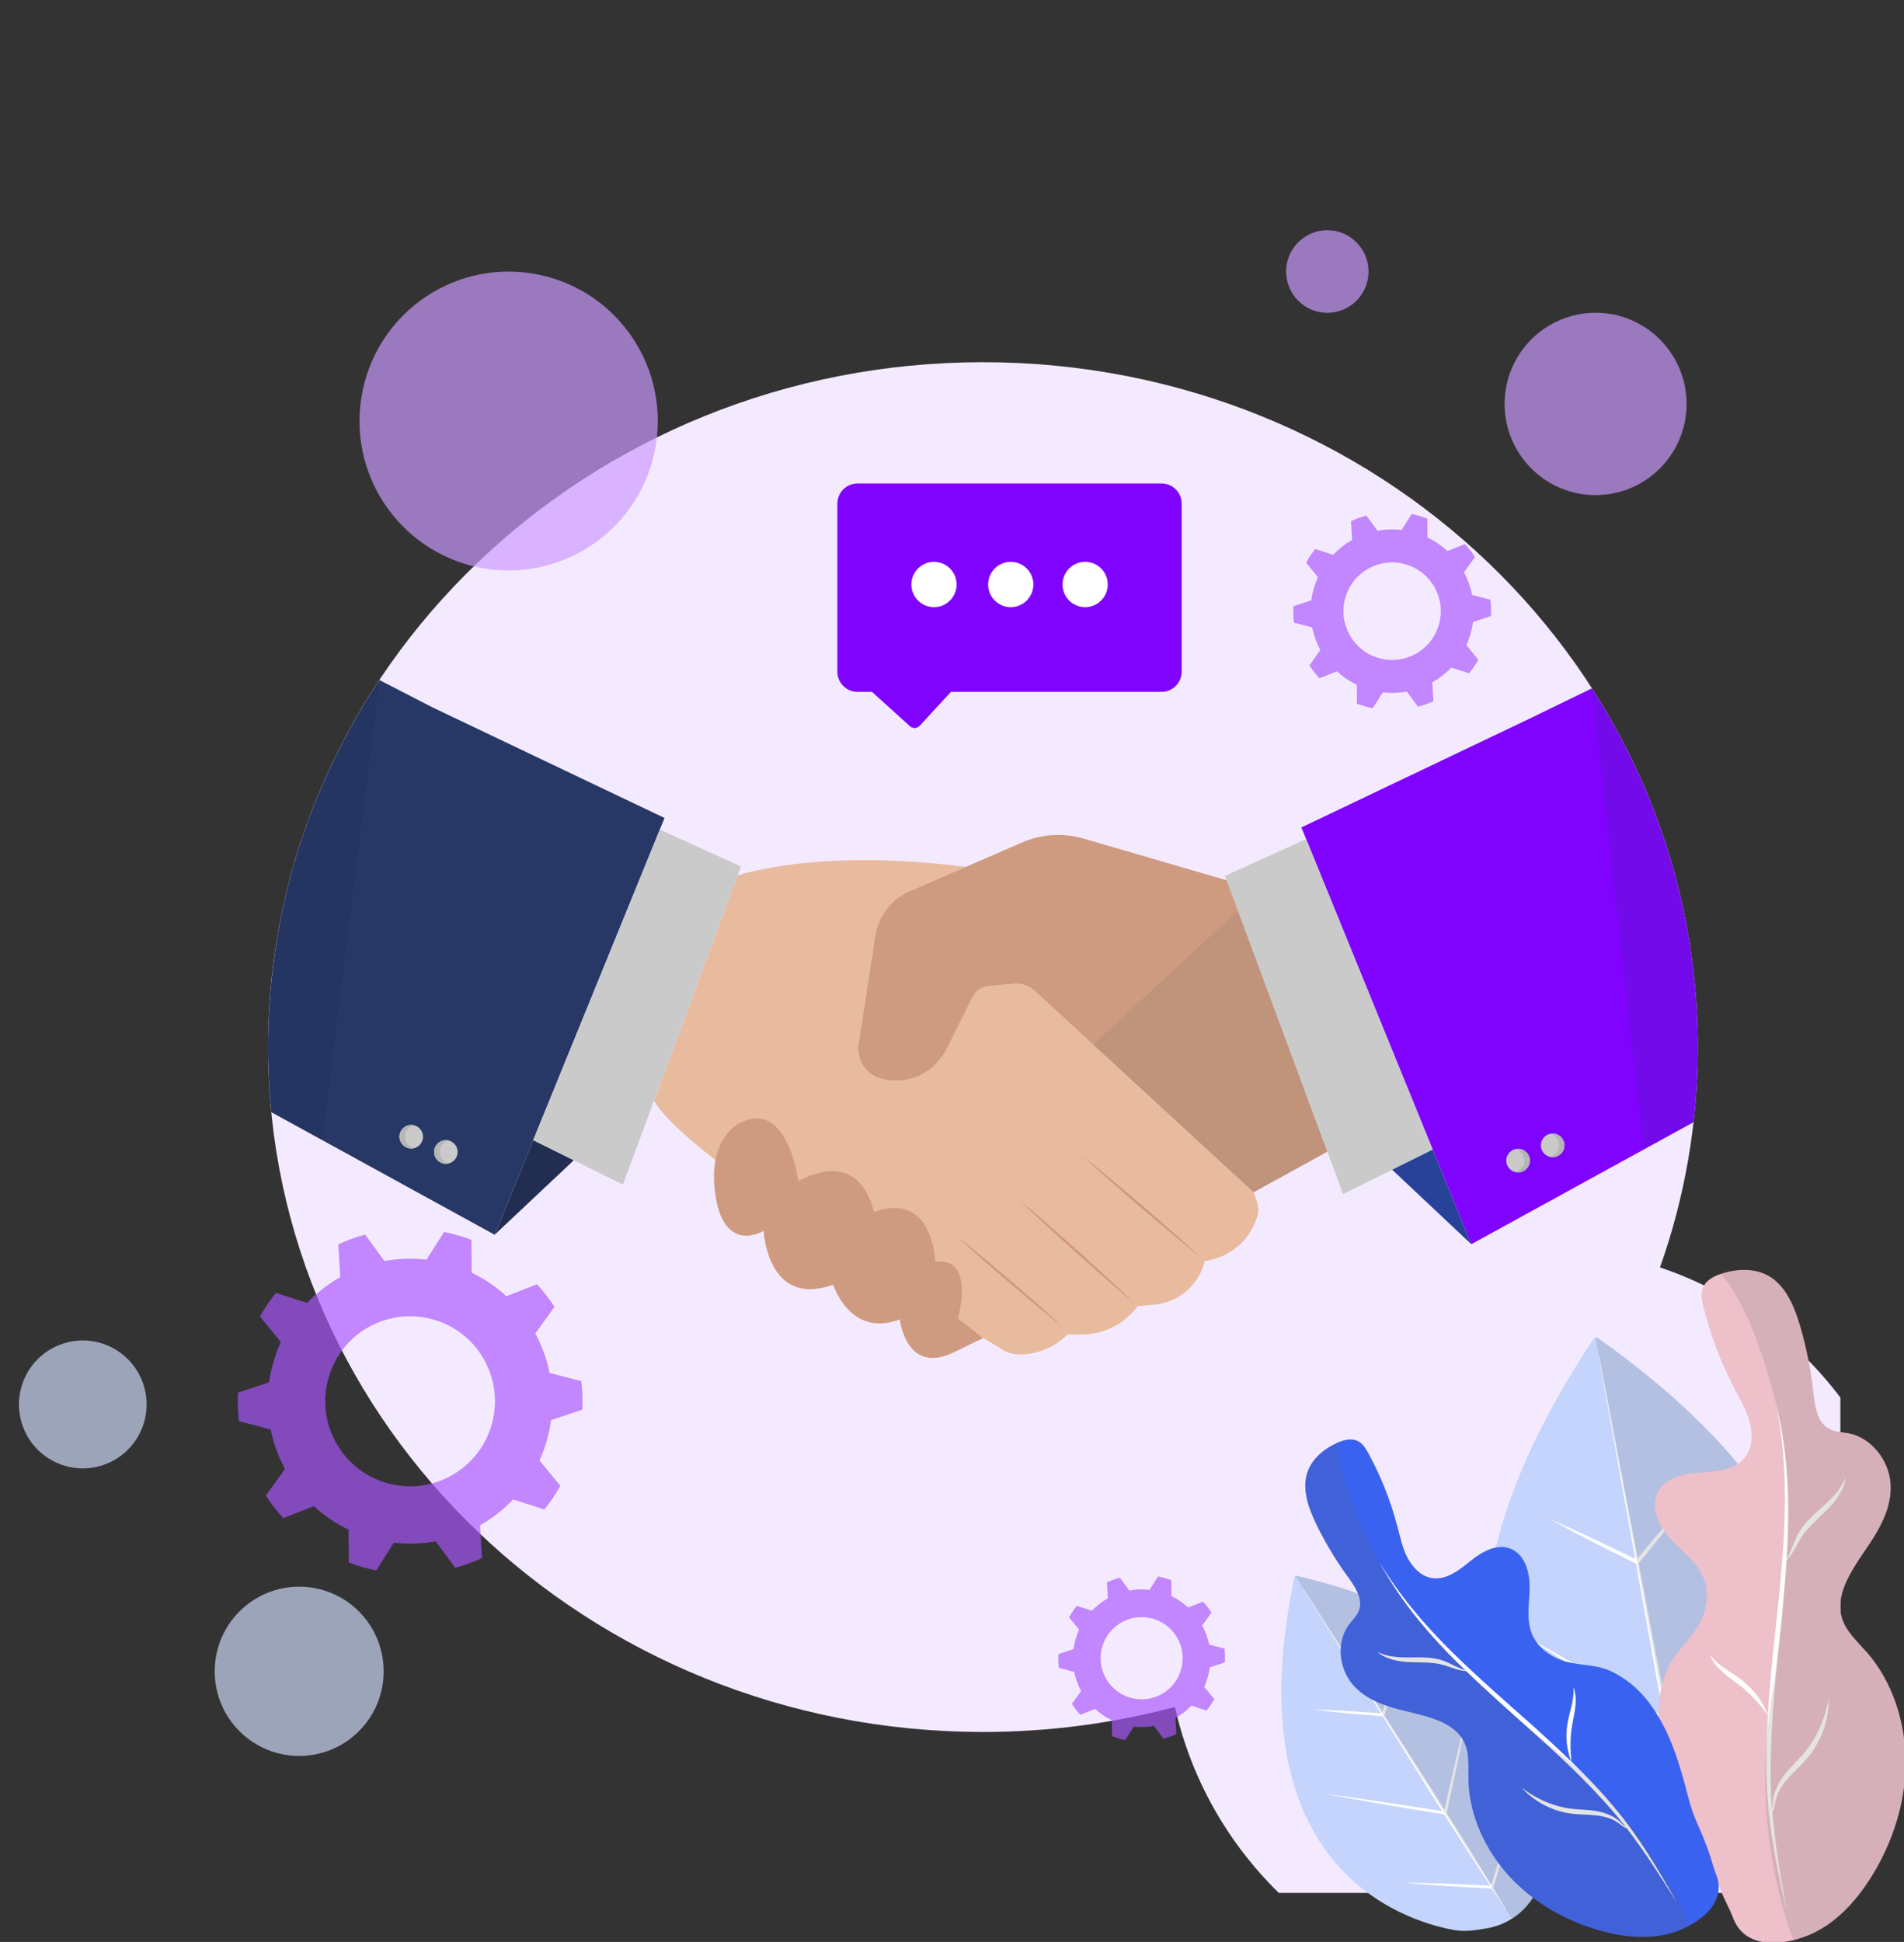 <svg width="562" height="573" viewBox="0 0 562 573" fill="none" xmlns="http://www.w3.org/2000/svg">
<rect x="0" y="0" width="562" height="573" fill="#333333" stroke="none"/>
<g clip-path="url(#clip0_635_38769)">
<path opacity="0.68" d="M105.943 510.804C115.681 501.051 115.681 485.238 105.943 475.485C96.205 465.732 80.416 465.732 70.678 475.485C60.94 485.238 60.94 501.051 70.678 510.804C80.416 520.557 96.205 520.557 105.943 510.804Z" fill="#CED9FA"/>
<path opacity="0.68" d="M31.705 431.806C41.304 427.787 45.833 416.734 41.82 407.12C37.806 397.506 26.771 392.97 17.172 396.99C7.573 401.009 3.044 412.061 7.057 421.675C11.07 431.29 22.105 435.825 31.705 431.806Z" fill="#CED9FA"/>
<path opacity="0.68" d="M470.968 146.086C485.801 146.086 497.825 134.043 497.825 119.187C497.825 104.331 485.801 92.288 470.968 92.288C456.135 92.288 444.11 104.331 444.11 119.187C444.11 134.043 456.135 146.086 470.968 146.086Z" fill="#CC9AFF"/>
<path d="M489.98 373.969C497.218 353.567 501.134 331.703 501.134 308.957C501.134 197.352 406.663 106.873 290.131 106.873C173.599 106.873 79.128 197.352 79.128 308.957C79.128 420.562 173.599 511.041 290.131 511.041C309.765 511.041 328.763 508.465 346.793 503.661C351.575 524.903 362.425 543.829 377.45 558.516H532.166C536.154 554.624 539.852 550.427 543.219 545.971V412.358C529.884 394.704 511.391 381.161 489.98 373.969Z" fill="#F4EAFF"/>
<path opacity="0.68" d="M193.243 133.169C198.176 109.326 182.876 85.992 159.07 81.051C135.263 76.111 111.965 91.434 107.032 115.278C102.1 139.121 117.399 162.455 141.206 167.396C165.012 172.336 188.31 157.013 193.243 133.169Z" fill="#CC9AFF"/>
<path opacity="0.68" d="M391.782 92.302C398.5 92.302 403.946 86.847 403.946 80.119C403.946 73.39 398.5 67.935 391.782 67.935C385.063 67.935 379.617 73.39 379.617 80.119C379.617 86.847 385.063 92.302 391.782 92.302Z" fill="#CC9AFF"/>
<path opacity="0.67" d="M79.445 407.872L70.242 410.925C70.098 413.761 70.199 416.583 70.517 419.346L79.893 421.777C80.716 425.872 82.147 429.794 84.112 433.425L78.463 441.297C79.994 443.655 81.713 445.884 83.62 447.953L92.635 444.408C95.641 447.172 99.079 449.53 102.893 451.353L102.951 461.048C104.251 461.54 105.58 461.989 106.953 462.379C108.311 462.77 109.683 463.103 111.041 463.378L116.242 455.202C120.432 455.694 124.607 455.535 128.624 454.797L134.359 462.611C137.075 461.873 139.719 460.903 142.276 459.731L141.684 450.051C145.282 448.025 148.575 445.464 151.45 442.44L160.682 445.392C162.43 443.221 164.005 440.892 165.392 438.417L159.238 430.922C160.09 429.056 160.812 427.117 161.39 425.091C161.968 423.065 162.402 421.039 162.676 419.014L171.879 415.96C172.023 413.124 171.922 410.303 171.604 407.539L162.228 405.108C161.405 401.013 159.974 397.092 158.01 393.46L163.658 385.589C162.127 383.23 160.408 381.002 158.501 378.933L149.486 382.478C146.481 379.714 143.042 377.355 139.228 375.532L139.17 365.837C137.87 365.345 136.541 364.897 135.168 364.506C133.81 364.116 132.438 363.783 131.08 363.508L125.879 371.683C121.689 371.191 117.514 371.35 113.497 372.088L107.762 364.275C105.046 365.013 102.402 365.982 99.845 367.154L100.437 376.834C96.84 378.86 93.546 381.421 90.671 384.445L81.439 381.494C79.691 383.664 78.116 385.994 76.729 388.468L82.884 395.963C82.031 397.83 81.309 399.769 80.731 401.795C80.139 403.82 79.705 405.846 79.445 407.872ZM96.984 406.497C100.827 393.185 114.711 385.516 128.003 389.365C141.294 393.214 148.951 407.119 145.108 420.432C141.265 433.744 127.381 441.413 114.09 437.564C100.813 433.715 93.141 419.809 96.984 406.497Z" fill="#AA56FF"/>
<path opacity="0.67" d="M387.057 177.138L381.784 178.889C381.697 180.51 381.755 182.13 381.942 183.722L387.317 185.111C387.794 187.455 388.617 189.712 389.73 191.796L386.493 196.31C387.375 197.656 388.357 198.944 389.455 200.13L394.627 198.09C396.346 199.682 398.326 201.028 400.507 202.084L400.536 207.64C401.287 207.93 402.053 208.176 402.833 208.407C403.613 208.639 404.394 208.827 405.174 208.986L408.164 204.298C410.577 204.573 412.961 204.486 415.258 204.066L418.552 208.552C420.112 208.132 421.629 207.568 423.088 206.902L422.756 201.346C424.822 200.188 426.715 198.712 428.362 196.976L433.649 198.669C434.646 197.425 435.556 196.093 436.351 194.661L432.826 190.363C433.317 189.293 433.722 188.178 434.068 187.021C434.401 185.863 434.646 184.691 434.805 183.534L440.078 181.783C440.165 180.162 440.107 178.542 439.919 176.95L434.545 175.561C434.068 173.217 433.245 170.96 432.132 168.876L435.369 164.361C434.487 163.016 433.505 161.728 432.407 160.541L427.235 162.582C425.516 160.99 423.536 159.644 421.355 158.588L421.326 153.032C420.575 152.742 419.809 152.496 419.029 152.265C418.249 152.033 417.468 151.845 416.688 151.686L413.698 156.374C411.285 156.099 408.901 156.186 406.604 156.606L403.31 152.12C401.75 152.54 400.233 153.104 398.774 153.77L399.106 159.326C397.04 160.483 395.147 161.959 393.5 163.696L388.213 162.003C387.216 163.247 386.306 164.578 385.511 166.011L389.036 170.308C388.545 171.379 388.14 172.493 387.794 173.651C387.447 174.808 387.216 175.966 387.057 177.138ZM397.112 176.342C399.308 168.702 407.283 164.303 414.897 166.517C422.525 168.717 426.917 176.704 424.706 184.33C422.51 191.97 414.536 196.368 406.922 194.154C399.308 191.955 394.916 183.982 397.112 176.342Z" fill="#AA56FF"/>
<path opacity="0.67" d="M316.858 486.587L312.408 488.063C312.336 489.438 312.379 490.798 312.538 492.129L317.074 493.301C317.479 495.283 318.172 497.179 319.111 498.944L316.381 502.75C317.118 503.893 317.956 504.964 318.88 505.962L323.243 504.24C324.703 505.586 326.364 506.714 328.199 507.597L328.228 512.285C328.863 512.531 329.499 512.748 330.164 512.936C330.828 513.124 331.478 513.284 332.143 513.414L334.657 509.464C336.679 509.695 338.702 509.623 340.638 509.261L343.412 513.038C344.727 512.676 346.012 512.213 347.24 511.649L346.951 506.96C348.685 505.976 350.289 504.747 351.676 503.285L356.14 504.718C356.978 503.661 357.744 502.547 358.423 501.346L355.446 497.729C355.851 496.832 356.212 495.891 356.487 494.907C356.776 493.923 356.978 492.939 357.108 491.97L361.558 490.494C361.63 489.119 361.587 487.759 361.428 486.428L356.891 485.256C356.487 483.273 355.793 481.378 354.854 479.627L357.585 475.822C356.848 474.678 356.01 473.608 355.085 472.595L350.722 474.317C349.263 472.971 347.602 471.842 345.767 470.96L345.738 466.272C345.102 466.026 344.466 465.809 343.802 465.62C343.137 465.432 342.487 465.273 341.823 465.143L339.309 469.093C337.286 468.862 335.264 468.934 333.328 469.296L330.554 465.519C329.239 465.881 327.953 466.344 326.725 466.908L327.014 471.596C325.28 472.58 323.677 473.81 322.29 475.272L317.826 473.839C316.988 474.896 316.222 476.01 315.543 477.211L318.519 480.828C318.115 481.725 317.753 482.666 317.479 483.65C317.19 484.619 316.988 485.603 316.858 486.587ZM325.338 485.921C327.187 479.482 333.905 475.778 340.335 477.63C346.764 479.482 350.462 486.211 348.613 492.65C346.764 499.089 340.046 502.793 333.617 500.941C327.188 499.074 323.489 492.36 325.338 485.921Z" fill="#AA56FF"/>
<path d="M382.059 465.476C364.028 551.165 414.507 566.735 428.825 569.412C430.977 569.817 433.173 569.831 435.34 569.513L438.374 569.064C444.052 568.24 449.094 565.027 452.273 560.252L453.977 557.691C455.191 555.868 456.101 553.871 456.665 551.759C460.378 537.665 467.919 485.299 382.868 464.969C382.492 464.897 382.131 465.114 382.059 465.476Z" fill="#C4D4FC"/>
<path d="M440.166 556.114C436.756 550.529 433.303 544.958 429.85 539.401L427.004 534.916C428.174 529.504 429.388 524.093 430.515 518.666C431.671 513.182 432.798 507.698 433.852 502.185C432.465 507.612 431.165 513.067 429.894 518.522C428.68 523.644 427.539 528.766 426.368 533.903L422.352 527.565L414.796 515.758L408.627 506.121C409.566 503.054 410.549 500 411.459 496.933C412.369 493.851 413.265 490.769 414.074 487.658C412.932 490.667 411.878 493.692 410.838 496.73C409.87 499.537 408.959 502.374 408.035 505.195L384.587 468.543L384.515 468.587L407.587 505.528L403.079 505.21C401.36 505.094 399.641 504.964 397.922 504.877L392.764 504.602C391.045 504.544 389.311 504.457 387.592 504.428C389.297 504.66 391.016 504.833 392.735 505.036L397.878 505.542C399.598 505.716 401.317 505.832 403.036 505.991L408.15 506.411L414.218 516.12L421.63 528.014L425.675 534.424L417.743 533.179C414.782 532.731 411.835 532.239 408.873 531.805L399.988 530.503C397.026 530.097 394.064 529.663 391.088 529.287C394.021 529.866 396.968 530.372 399.915 530.922L408.757 532.47C411.704 532.991 414.666 533.454 417.613 533.946L426.282 535.364L429.114 539.836C432.668 545.363 436.222 550.876 439.819 556.374C437.825 556.259 435.831 556.186 433.838 556.099L427.293 555.825L420.749 555.622C418.567 555.579 416.385 555.521 414.204 555.506C416.371 555.723 418.552 555.882 420.734 556.056L427.264 556.519L433.794 556.91C435.976 557.026 438.158 557.17 440.325 557.272H440.382C441.712 559.297 443.055 561.323 444.413 563.349L444.485 563.305C443.243 561.222 441.986 559.153 440.729 557.069L440.758 556.982C441.885 553.249 443.084 549.516 444.168 545.768C445.28 542.02 446.364 538.273 447.375 534.482C446.046 538.157 444.789 541.861 443.561 545.566C442.391 549.067 441.293 552.598 440.166 556.114Z" fill="white"/>
<path opacity="0.17" d="M453.963 557.706C455.177 555.882 456.087 553.886 456.65 551.773C460.363 537.68 467.905 485.314 382.854 464.984C382.68 464.94 382.492 464.984 382.362 465.071L446.263 566.156C448.632 564.651 450.684 562.654 452.273 560.267L453.963 557.706Z" fill="#606060"/>
<path d="M470.375 395.037C402.849 496.311 459.973 542.556 477.065 553.423C479.636 555.058 482.453 556.215 485.415 556.939L489.561 557.937C497.305 559.804 505.482 558.284 512.056 553.755L515.567 551.339C518.066 549.617 520.291 547.504 522.097 545.059C534.175 528.781 570.943 465.1 471.647 394.806C471.242 394.502 470.664 394.618 470.375 395.037Z" fill="#C4D4FC"/>
<path d="M498.577 542.136C497.06 533.15 495.485 524.194 493.896 515.223L492.552 507.959C496.858 501.578 501.221 495.225 505.468 488.801C509.788 482.318 514.079 475.822 518.268 469.252C513.674 475.547 509.195 481.913 504.717 488.28C500.513 494.256 496.395 500.29 492.234 506.309L490.327 496.05L486.672 476.907L483.696 461.265C486.484 457.792 489.345 454.363 492.09 450.861C494.864 447.36 497.609 443.844 500.253 440.241C497.233 443.525 494.3 446.897 491.396 450.283C488.695 453.408 486.065 456.591 483.407 459.76L472.066 400.304L471.95 400.333L482.656 459.963L477.007 457.228C474.84 456.201 472.702 455.13 470.52 454.131L463.99 451.107C461.794 450.138 459.612 449.139 457.402 448.199C459.497 449.385 461.621 450.5 463.73 451.643L470.116 454.971C472.239 456.085 474.392 457.127 476.53 458.212L482.916 461.395L485.733 477.066L489.172 496.253L491.093 506.628L481.5 500.912C477.917 498.799 474.349 496.629 470.751 494.545L459.959 488.265C456.333 486.211 452.735 484.113 449.095 482.087C452.591 484.344 456.131 486.544 459.641 488.772L470.26 495.356C473.8 497.555 477.368 499.682 480.922 501.853L491.368 508.176L492.711 515.425C494.445 524.396 496.179 533.368 497.999 542.31C495.485 541.138 492.957 540.009 490.429 538.852L482.136 535.104L473.8 531.443C470.997 530.257 468.223 529.041 465.406 527.898C468.107 529.302 470.838 530.633 473.54 531.993L481.731 535.972L489.966 539.864C492.711 541.138 495.456 542.469 498.216 543.713L498.288 543.742C498.967 547.056 499.646 550.355 500.354 553.669L500.469 553.64C499.949 550.312 499.4 546.984 498.837 543.655L498.924 543.554C502.319 539.315 505.772 535.118 509.123 530.85C512.49 526.581 515.827 522.298 519.092 517.957C515.48 522.023 511.955 526.147 508.444 530.3C505.107 534.192 501.856 538.186 498.577 542.136Z" fill="white"/>
<path opacity="0.17" d="M515.566 551.324C518.066 549.603 520.291 547.49 522.097 545.045C534.175 528.766 570.943 465.085 471.647 394.791C471.444 394.647 471.199 394.603 470.953 394.647L501.235 558.227C505.063 557.517 508.747 555.998 512.041 553.741L515.566 551.324Z" fill="#606060"/>
<path d="M543.435 476.516C542.669 473.043 543.68 469.426 545.154 466.315C547.437 461.482 550.774 457.387 553.519 452.858C556.264 448.329 558.46 443.062 558.012 437.564C557.448 430.575 552.132 424.223 545.804 422.949C543.651 422.515 541.34 422.588 539.447 421.343C536.254 419.26 535.662 414.586 535.214 410.592C534.492 404.124 533.206 397.714 531.4 391.478C529.767 385.892 527.427 380.061 522.833 376.979C518.412 374.013 512.821 374.288 507.966 375.879C505.669 376.632 503.228 377.92 502.491 380.408C502 382.072 502.375 383.91 502.809 385.632C504.918 394.097 508.039 402.287 512.069 409.941C513.644 412.936 515.378 415.888 516.331 419.158C517.285 422.428 517.372 426.176 515.725 429.012C512.994 433.758 506.941 434.192 501.754 434.496C496.568 434.8 490.413 436.276 488.809 441.63C487.379 446.405 490.529 451.513 493.996 455C497.463 458.501 501.624 461.685 503.184 466.518C504.557 470.757 503.574 475.489 501.523 479.251C498.778 484.286 494.343 487.296 492.074 492.65C489.936 497.7 489.199 503.198 489.676 508.813C490.644 520.055 495.744 530.618 500.902 540.313C504.86 547.75 504.6 549.675 507.808 557.474C509.007 560.657 510.394 562.886 511.564 565.953C515.595 576.56 529.479 573.608 536.659 569.658C543.333 565.982 548.65 559.891 552.782 553.09C558.676 543.41 562.433 531.95 562.476 520.157C562.519 508.364 558.648 496.238 551.063 487.571C548.101 484.2 544.431 481.031 543.435 476.516Z" fill="#EEC0CA"/>
<path d="M531.487 518.42C529.392 520.75 526.95 522.906 525.231 525.858C524.378 527.319 523.714 528.925 523.411 530.647C523.179 531.79 523.353 533.049 523.064 534.062C522.876 531.646 522.731 529.244 522.688 526.827C522.385 514.311 523.411 501.838 524.711 489.423C525.65 479.772 526.733 470.12 527.369 460.397C529.031 458.718 530.042 456.389 531.198 454.421C532.483 452.221 534.159 450.384 536.009 448.647C537.815 446.882 539.779 445.189 541.426 443.091C543.073 441.036 544.489 438.562 544.821 435.798C542.857 440.892 538.696 443.8 534.954 447.36C533.105 449.154 531.284 451.223 530.157 453.755C529.175 455.897 528.51 458.082 527.398 460.035C527.571 457.358 527.73 454.667 527.817 451.975C528.207 439.416 527.355 426.653 524.277 414.412C526.791 426.784 527.21 439.416 526.618 451.874C525.968 464.362 524.509 476.748 523.179 489.191C522.645 494.777 522.168 500.406 521.821 506.034C520.333 502.012 517.603 498.496 514.338 495.905C510.986 493.301 507.36 491.724 504.745 488.309C505.496 490.393 506.998 492.085 508.588 493.475C510.162 494.907 511.896 496.036 513.471 497.28C516.62 499.697 519.336 502.692 521.836 506.092C521.417 512.98 521.215 519.896 521.532 526.827C522.009 539.503 524.682 551.918 527.441 564.188C525.693 554.378 523.945 544.524 523.15 534.641C523.411 534.25 523.584 533.758 523.685 533.31C523.873 532.456 523.945 531.631 524.191 530.879C524.61 529.33 525.347 527.912 526.257 526.639C528.063 524.092 530.432 522.038 532.642 519.665C537.107 514.875 539.837 508.089 539.794 501.259C538.551 507.872 535.749 513.877 531.487 518.42Z" fill="white"/>
<path opacity="0.17" d="M552.797 553.119C558.691 543.438 562.447 531.978 562.491 520.186C562.534 508.378 558.662 496.267 551.077 487.6C548.116 484.214 544.446 481.045 543.435 476.516C542.669 473.043 543.68 469.426 545.154 466.315C547.437 461.482 550.774 457.387 553.519 452.858C556.264 448.329 558.46 443.062 558.012 437.564C557.449 430.575 552.132 424.223 545.804 422.949C543.651 422.515 541.34 422.588 539.447 421.343C536.254 419.26 535.662 414.586 535.214 410.592C534.492 404.124 533.206 397.714 531.4 391.478C529.768 385.892 527.427 380.061 522.833 376.979C518.412 374.013 512.821 374.288 507.967 375.879C507.938 375.894 507.909 375.894 507.88 375.908C508.776 376.994 509.671 377.978 510.148 378.672C512.127 381.58 513.832 384.662 515.349 387.846C518.932 395.413 521.345 403.488 523.555 411.547C527.615 426.364 528.092 440.906 527.442 456.259C526.806 471.481 525.159 486.847 522.775 501.896C519.409 523.152 520.882 545.16 527.051 565.765C527.716 567.994 528.511 570.265 529.435 572.494C532.137 571.814 534.665 570.786 536.688 569.686C543.348 566.011 548.665 559.919 552.797 553.119Z" fill="#606060"/>
<path d="M431.83 513.37C430.241 510.621 427.409 508.856 424.578 507.684C420.171 505.875 415.505 505.181 410.983 503.849C406.461 502.518 401.837 500.377 398.832 496.484C395.004 491.536 394.686 484.156 398.096 479.497C399.251 477.92 400.812 476.574 401.317 474.606C402.17 471.307 399.757 467.878 397.648 464.969C394.238 460.281 391.233 455.275 388.69 450.08C386.408 445.421 384.457 440.168 385.628 435.379C386.755 430.763 390.612 427.565 394.758 425.699C396.723 424.816 399.107 424.194 401.086 425.38C402.415 426.176 403.268 427.623 404.019 429.012C407.718 435.856 410.578 443.134 412.514 450.601C413.28 453.524 413.901 456.504 415.245 459.239C416.588 461.974 418.784 464.492 421.558 465.374C426.21 466.85 430.458 463.493 434.055 460.57C437.652 457.648 442.593 454.898 446.87 457.474C450.684 459.76 451.666 465.027 451.493 469.411C451.32 473.81 450.482 478.412 452.36 482.535C454.007 486.153 457.488 488.685 461.1 489.929C465.926 491.593 470.664 490.899 475.374 493.069C479.81 495.11 483.609 498.278 486.658 502.272C492.769 510.259 495.759 520.287 498.187 529.794C500.05 537.072 501.379 538.186 503.937 545.262C505.063 548.083 505.482 550.398 506.552 553.104C510.264 562.524 499.357 568.934 492.234 570.67C485.632 572.277 478.466 571.452 471.661 569.469C461.967 566.648 452.605 561.352 445.497 553.611C438.375 545.855 433.65 535.538 433.448 525.264C433.376 521.256 433.882 516.959 431.83 513.37Z" fill="#3A62F1"/>
<path d="M464.871 533.787C467.645 534.062 470.564 534.004 473.453 534.916C474.883 535.364 476.299 536.015 477.527 536.985C478.365 537.593 479.015 538.533 479.81 539.025C478.481 537.332 477.123 535.654 475.707 534.033C468.382 525.597 460.234 518.001 451.912 510.607C445.498 504.819 438.982 499.103 432.726 493.084C430.631 492.983 428.551 492.056 426.615 491.449C424.448 490.769 422.237 490.566 419.984 490.537C417.73 490.45 415.418 490.537 413.078 490.132C410.752 489.77 408.339 488.989 406.461 487.368C410.824 489.539 415.303 488.945 419.897 489.032C422.194 489.105 424.636 489.365 426.904 490.364C428.84 491.174 430.588 492.23 432.495 492.838C430.776 491.174 429.057 489.51 427.381 487.788C419.579 479.743 412.471 470.815 407.154 460.903C412.933 470.569 420.229 479.135 428.117 486.992C436.049 494.82 444.457 502.113 452.793 509.507C456.506 512.878 460.19 516.279 463.802 519.78C462.372 516.235 462.04 512.271 462.661 508.595C463.297 504.862 464.756 501.635 464.409 497.801C465.16 499.624 465.189 501.65 464.987 503.516C464.799 505.412 464.351 507.192 464.062 508.972C463.441 512.459 463.456 516.076 463.846 519.824C468.252 524.107 472.543 528.549 476.501 533.31C483.797 541.948 489.49 551.744 495.052 561.482C490.299 553.972 485.545 546.419 480.128 539.43C479.723 539.329 479.304 539.112 478.972 538.866C478.336 538.417 477.787 537.925 477.18 537.564C475.967 536.797 474.638 536.305 473.28 536.015C470.564 535.422 467.761 535.495 464.886 535.263C459.078 534.8 453.198 531.978 449.124 527.449C453.877 531.096 459.324 533.367 464.871 533.787Z" fill="white"/>
<path opacity="0.17" d="M471.661 569.484C461.967 566.662 452.605 561.366 445.497 553.625C438.375 545.869 433.65 535.552 433.448 525.279C433.361 521.256 433.881 516.959 431.815 513.37C430.226 510.621 427.395 508.856 424.563 507.684C420.156 505.875 415.49 505.181 410.968 503.849C406.446 502.518 401.823 500.377 398.818 496.484C394.989 491.536 394.671 484.156 398.081 479.497C399.237 477.92 400.797 476.574 401.303 474.606C402.155 471.307 399.742 467.878 397.633 464.969C394.224 460.281 391.219 455.275 388.676 450.08C386.393 445.421 384.443 440.168 385.613 435.379C386.74 430.763 390.597 427.565 394.744 425.699C394.773 425.684 394.787 425.684 394.816 425.67C394.874 426.928 394.874 428.115 394.975 428.853C395.408 431.964 396.145 435.017 397.055 438.027C399.237 445.175 402.502 451.947 405.883 458.588C412.109 470.801 420.532 480.654 430.183 490.393C439.747 500.029 450.062 509.174 460.667 517.639C475.649 529.605 487.9 545.001 496.207 562.292C497.103 564.159 497.941 566.141 498.678 568.153C496.496 569.339 494.213 570.178 492.22 570.67C485.632 572.291 478.466 571.466 471.661 569.484Z" fill="#606060"/>
<path d="M371.05 354.681C370.79 353.929 370.429 352.959 370.01 351.816H369.996L305.344 292.346C303.726 290.855 301.573 290.132 299.392 290.32L291.879 290.971C289.828 291.145 288.007 292.389 287.083 294.241L279.512 309.405C278.14 312.14 276.088 314.484 273.545 316.177C269.399 318.941 264.054 319.592 259.56 318.145C255.299 316.771 252.741 312.415 253.42 307.987L258.332 276.125C259.228 270.294 263.057 265.345 268.46 263.001L285.089 255.795C246.601 250.89 224.208 256.316 217.721 258.298L193.06 324.758C202.349 341.832 281.925 389.871 296.17 398.38C297.586 399.233 299.204 399.667 300.865 399.667C306.196 399.667 311.296 397.555 315.067 393.778H319.213C325.758 393.778 331.913 390.667 335.813 385.4L340.798 384.952C347.992 384.301 353.959 379.106 355.621 372.074C363.104 371.133 369.273 365.75 371.224 358.443C371.542 357.199 371.484 355.897 371.05 354.681Z" fill="#E8BB9F"/>
<path d="M354.508 371.046C351.503 368.644 348.513 366.214 345.565 363.754L336.752 356.316L328.041 348.749C325.151 346.216 322.291 343.641 319.459 341.036C322.464 343.438 325.455 345.855 328.402 348.329L337.215 355.766L345.926 363.334C348.816 365.881 351.676 368.456 354.508 371.046Z" fill="#D19584"/>
<path d="M335.206 384.85C332.215 382.347 329.254 379.83 326.321 377.268L317.566 369.542L308.926 361.685C306.066 359.051 303.22 356.389 300.417 353.683C303.408 356.186 306.369 358.704 309.302 361.265L318.057 368.992L326.697 376.849C329.557 379.482 332.389 382.159 335.206 384.85Z" fill="#D19584"/>
<path d="M313.911 391.709C311.166 389.539 308.45 387.339 305.763 385.111L297.744 378.354L289.827 371.481C287.198 369.165 284.612 366.821 282.04 364.448C284.785 366.619 287.501 368.818 290.188 371.046L298.207 377.804L306.109 384.677C308.753 386.992 311.339 389.336 313.911 391.709Z" fill="#D19584"/>
<path d="M169.366 342.353L146.005 364.332L157.389 336.42L169.366 342.353Z" fill="#212E52"/>
<path d="M146.005 364.332L196.151 241.355L127.599 208.696L111.996 200.651C99.267 219.809 89.819 241.137 84.401 263.956C83.997 265.693 83.607 267.429 83.245 269.18C83.188 269.484 83.13 269.787 83.058 270.091C82.769 271.538 82.48 273 82.22 274.461C82.133 274.91 82.061 275.358 81.989 275.807C81.757 277.124 81.541 278.44 81.338 279.772C81.252 280.307 81.18 280.857 81.107 281.392C80.934 282.637 80.76 283.881 80.616 285.125C80.544 285.719 80.472 286.326 80.399 286.92C80.269 288.121 80.139 289.322 80.024 290.523C79.966 291.159 79.894 291.796 79.85 292.433C79.749 293.634 79.662 294.834 79.59 296.035C79.547 296.672 79.504 297.309 79.46 297.945C79.388 299.219 79.345 300.492 79.287 301.765C79.272 302.33 79.229 302.894 79.215 303.473C79.157 305.311 79.128 307.148 79.128 309C79.128 310.65 79.157 312.299 79.2 313.935C79.229 315.222 79.287 316.51 79.345 317.783C79.359 318.087 79.374 318.406 79.388 318.709C79.547 321.878 79.778 325.033 80.096 328.173L146.005 364.332Z" fill="#273866"/>
<path d="M194.764 244.784L157.389 336.42L183.856 349.544L193.059 324.743L217.721 258.284L218.703 255.651L194.764 244.784Z" fill="#CACACA"/>
<path opacity="0.21" d="M83.433 329.981L95.165 336.42L102.258 279.265L112.01 200.651C99.961 218.796 90.845 238.909 85.312 260.382L84.416 263.942C84.416 263.942 84.416 263.942 84.416 263.956C84.011 265.693 83.621 267.429 83.26 269.18C83.202 269.484 83.144 269.787 83.072 270.091C82.783 271.538 82.494 273 82.234 274.461C82.148 274.91 82.075 275.358 82.003 275.807C81.772 277.124 81.555 278.44 81.353 279.772C81.266 280.307 81.194 280.857 81.122 281.392C80.948 282.637 80.775 283.881 80.631 285.125C80.558 285.719 80.486 286.326 80.414 286.92C80.284 288.121 80.154 289.322 80.038 290.523C79.981 291.159 79.908 291.796 79.865 292.433C79.764 293.634 79.677 294.834 79.605 296.035C79.562 296.672 79.518 297.309 79.475 297.945C79.403 299.219 79.359 300.492 79.302 301.765C79.287 302.33 79.244 302.894 79.229 303.473C79.171 305.311 79.143 307.148 79.143 309C79.143 310.65 79.171 312.299 79.215 313.935C79.244 315.222 79.302 316.496 79.359 317.783C79.374 318.087 79.374 318.406 79.403 318.709C79.561 321.878 79.793 325.033 80.111 328.173L83.433 329.981Z" fill="#212E52"/>
<path d="M128.118 339.908C128.118 341.832 129.678 343.395 131.6 343.395C133.521 343.395 135.082 341.832 135.082 339.908C135.082 337.983 133.521 336.42 131.6 336.42C129.678 336.42 128.118 337.983 128.118 339.908Z" fill="#CACACA"/>
<path d="M121.386 338.895C123.309 338.895 124.868 337.333 124.868 335.407C124.868 333.482 123.309 331.92 121.386 331.92C119.463 331.92 117.904 333.482 117.904 335.407C117.904 337.333 119.463 338.895 121.386 338.895Z" fill="#CACACA"/>
<path d="M131.615 336.42C131.889 336.42 132.164 336.464 132.424 336.522C130.892 336.883 129.751 338.258 129.751 339.908C129.751 341.557 130.892 342.917 132.424 343.294C132.164 343.351 131.889 343.395 131.615 343.395C129.693 343.395 128.133 341.832 128.133 339.908C128.133 337.983 129.679 336.42 131.615 336.42Z" fill="#B6B6B6"/>
<path d="M121.386 331.92C121.661 331.92 121.935 331.964 122.195 332.022C120.664 332.383 119.522 333.758 119.522 335.407C119.522 337.057 120.664 338.417 122.195 338.793C121.935 338.851 121.661 338.895 121.386 338.895C119.465 338.895 117.904 337.332 117.904 335.407C117.904 333.483 119.465 331.92 121.386 331.92Z" fill="#B6B6B6"/>
<path d="M384.126 244.147L434.273 367.125L499.878 331.11C500.701 323.832 501.135 316.452 501.135 308.971C501.135 270.149 489.692 233.888 469.885 203.097L452.678 211.475L384.126 244.147Z" fill="#8003FF"/>
<path d="M385.527 247.577L361.573 258.443L396.435 352.337L422.888 339.213L385.527 247.577Z" fill="#CACACA"/>
<path d="M410.925 345.146L434.272 367.111L422.887 339.213L410.925 345.146Z" fill="#284199"/>
<path opacity="0.14" d="M499.878 331.11C500.701 323.832 501.134 316.452 501.134 308.971C501.134 270.164 489.707 233.903 469.899 203.126L485.127 339.213L499.878 331.11Z" fill="#273866"/>
<path d="M448.083 345.942C450.006 345.942 451.565 344.38 451.565 342.454C451.565 340.528 450.006 338.967 448.083 338.967C446.16 338.967 444.602 340.528 444.602 342.454C444.602 344.38 446.16 345.942 448.083 345.942Z" fill="#CACACA"/>
<path d="M461.779 337.954C461.779 339.879 460.219 341.441 458.297 341.441C456.376 341.441 454.815 339.879 454.815 337.954C454.815 336.03 456.376 334.467 458.297 334.467C460.219 334.467 461.779 336.03 461.779 337.954Z" fill="#CACACA"/>
<path d="M448.083 338.953C447.809 338.953 447.534 338.996 447.274 339.054C448.806 339.416 449.947 340.79 449.947 342.44C449.947 344.089 448.806 345.45 447.274 345.826C447.534 345.884 447.809 345.927 448.083 345.927C450.005 345.927 451.565 344.364 451.565 342.44C451.565 340.515 450.005 338.953 448.083 338.953Z" fill="#B6B6B6"/>
<path d="M458.297 334.467C458.023 334.467 457.748 334.51 457.488 334.568C459.02 334.93 460.161 336.305 460.161 337.954C460.161 339.604 459.02 340.964 457.488 341.34C457.748 341.398 458.023 341.441 458.297 341.441C460.219 341.441 461.779 339.879 461.779 337.954C461.779 336.03 460.219 334.467 458.297 334.467Z" fill="#B6B6B6"/>
<path d="M365.387 268.688L362.064 259.731L319.704 247.403C313.795 245.681 307.468 246.086 301.819 248.531L285.089 255.781L268.46 262.987C263.057 265.331 259.242 270.279 258.332 276.111L253.42 307.973C252.741 312.401 255.298 316.756 259.56 318.131C264.039 319.578 269.399 318.927 273.545 316.163C276.088 314.47 278.14 312.126 279.512 309.391L287.082 294.227C288.007 292.375 289.827 291.145 291.879 290.957L299.392 290.305C301.573 290.117 303.74 290.855 305.344 292.331L369.995 351.802H370.01L391.782 339.821L365.387 268.688Z" fill="#CF9B80"/>
<path opacity="0.14" d="M322.623 308.233L370.01 351.816L391.782 339.835L365.387 268.688L322.623 308.233Z" fill="#606060"/>
<path d="M234.855 349.689C233.829 351.585 232.688 353.393 231.561 355.217C230.391 357.011 229.235 358.819 227.964 360.541C228.99 358.646 230.131 356.837 231.258 355.014C232.428 353.234 233.584 351.425 234.855 349.689Z" fill="#B38671"/>
<path d="M256.454 360.541C255.197 363.189 253.81 365.765 252.438 368.341C251.022 370.902 249.62 373.463 248.104 375.966C249.36 373.318 250.747 370.743 252.12 368.167C253.521 365.62 254.923 363.045 256.454 360.541Z" fill="#B38671"/>
<path d="M275.018 374.114C274.007 376.299 272.895 378.426 271.768 380.553C270.612 382.666 269.471 384.778 268.199 386.818C269.196 384.633 270.323 382.506 271.45 380.379C272.606 378.281 273.761 376.154 275.018 374.114Z" fill="#B38671"/>
<path d="M217.981 331.559C217.981 331.559 208.46 336.203 211.249 353.191C214.037 370.164 225.407 363.189 225.407 363.189C225.407 363.189 226.418 386.052 245.922 379.077C245.922 379.077 250.95 394.892 265.585 389.307C265.585 389.307 267.391 405.904 281.593 399.002C290.189 394.82 290.189 394.82 290.189 394.82L282.763 389.003C282.763 389.003 288.108 370.858 276.03 372.262C276.03 372.262 275.568 351.339 257.914 357.604C257.914 357.604 254.663 338.301 235.621 348.532C235.636 348.532 232.457 323.571 217.981 331.559Z" fill="#CF9B80"/>
<path d="M342.849 142.657H253.116C249.822 142.657 247.164 145.334 247.164 148.618V198.191C247.164 201.491 249.837 204.153 253.116 204.153H257.393L268.589 214.282C269.427 215.034 270.713 214.976 271.464 214.152L280.682 204.153H342.834C346.128 204.153 348.786 201.476 348.786 198.191V148.618C348.801 145.319 346.128 142.657 342.849 142.657Z" fill="#8003FF"/>
<path d="M282.358 172.464C282.358 176.154 279.367 179.149 275.683 179.149C271.999 179.149 269.009 176.154 269.009 172.464C269.009 168.775 271.999 165.779 275.683 165.779C279.367 165.779 282.358 168.775 282.358 172.464Z" fill="white"/>
<path d="M305.011 172.464C305.011 176.154 302.021 179.149 298.337 179.149C294.653 179.149 291.662 176.154 291.662 172.464C291.662 168.775 294.653 165.779 298.337 165.779C302.021 165.779 305.011 168.775 305.011 172.464Z" fill="white"/>
<path d="M326.971 172.464C326.971 176.154 323.981 179.149 320.297 179.149C316.613 179.149 313.622 176.154 313.622 172.464C313.622 168.775 316.613 165.779 320.297 165.779C323.981 165.779 326.971 168.775 326.971 172.464Z" fill="white"/>
</g>
<defs>
<clipPath id="clip0_635_38769">
<rect width="562" height="573" fill="white"/>
</clipPath>
</defs>
</svg>
